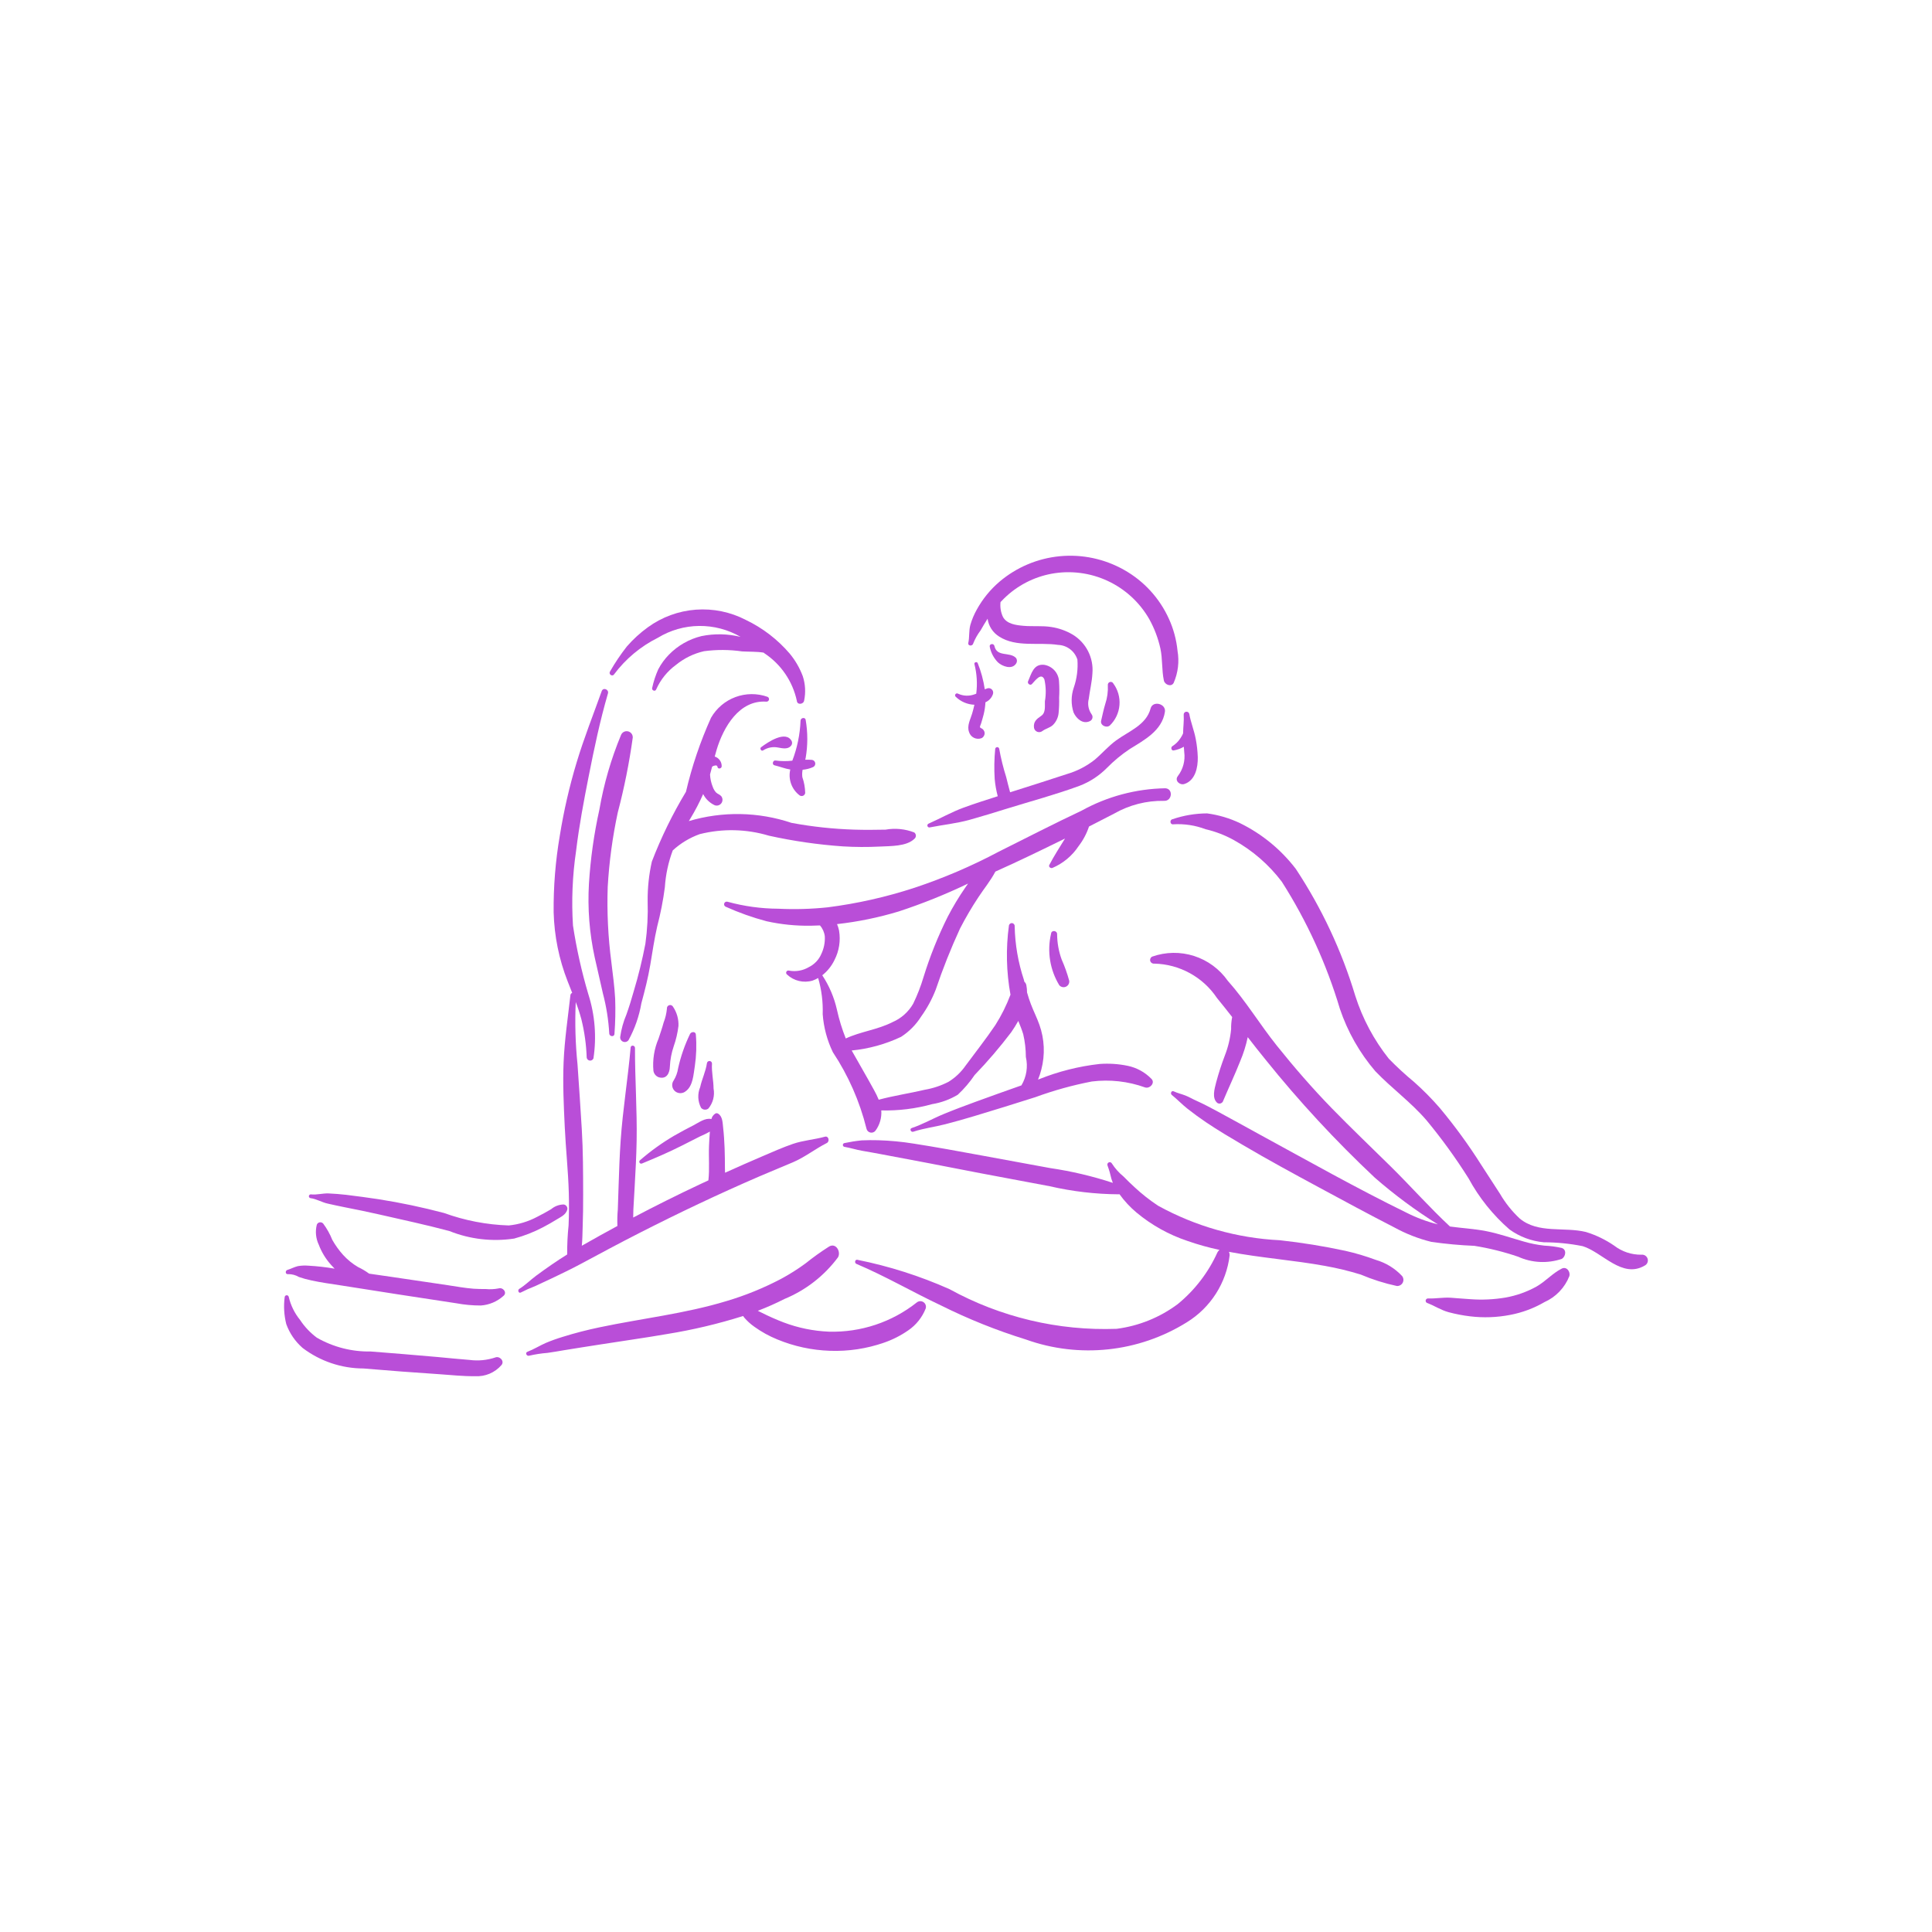 <?xml version="1.0" encoding="UTF-8"?>
<svg width="1200pt" height="1200pt" version="1.1" viewBox="0 0 1200 1200" xmlns="http://www.w3.org/2000/svg">
 <path d="m309.65 800.26c-2.625 0.508-5.309 0.637-7.969 0.391-2.508-0.023-5.016-0.008-7.516-0.199-5.434-0.414-10.836-1.41-16.219-2.223-11.441-1.723-22.887-3.414-34.344-5.074l-14.324-2.07v0.004c-2.16-1.59-4.469-2.965-6.898-4.102-3.461-2.035-6.594-4.586-9.293-7.559-2.566-2.859-4.812-5.988-6.699-9.332-1.434-3.602-3.332-7-5.648-10.109-0.535-0.617-1.355-0.914-2.16-0.781-0.809 0.133-1.488 0.68-1.793 1.438-1.078 4.191-0.641 8.625 1.23 12.527 1.734 4.562 4.297 8.77 7.559 12.406l2.262 2.414c-5.363-0.938-10.777-1.555-16.215-1.852-2.207-0.191-4.434-0.094-6.617 0.281-2.262 0.539-4.273 1.688-6.453 2.328-1.598 0.469-1.332 2.953 0.418 2.641 2.336-0.043 4.637 0.562 6.648 1.75 2.531 0.891 5.121 1.605 7.75 2.141 5.961 1.324 12.078 2.121 18.109 3.066l35.91 5.633c11.969 1.875 23.941 3.703 35.922 5.484l-0.004-0.004c5.059 0.945 10.191 1.418 15.336 1.41 5.164-0.352 10.062-2.41 13.93-5.852 2.746-2.023-0.105-5.66-2.922-4.758z" fill="#b94ed8"/>
 <path d="m307.59 843.16c-5.109 1.695-10.539 2.215-15.879 1.52-6.676-0.504-13.344-1.211-20.012-1.82-13.812-1.262-27.645-2.316-41.469-3.43-11.703 0.223-23.25-2.734-33.41-8.555-4.09-3.031-7.617-6.754-10.418-11.004-3.41-4.184-5.824-9.082-7.055-14.336-0.117-0.613-0.664-1.055-1.293-1.035-0.625 0.016-1.145 0.488-1.227 1.109-0.734 5.609-0.402 11.309 0.977 16.797 2.062 5.731 5.559 10.836 10.156 14.832 10.867 8.246 24.129 12.723 37.773 12.75 15.754 1.34 31.523 2.531 47.309 3.57 7.328 0.492 14.73 1.344 22.078 1.215l0.004 0.004c6.219 0.371 12.258-2.176 16.336-6.887 2.129-2.508-1.168-5.844-3.871-4.731z" fill="#b94ed8"/>
 <path d="m569.52 808.91c-15.504 12.309-34.855 18.758-54.645 18.211-9.652-0.395-19.18-2.34-28.215-5.769-4.609-1.77-9.125-3.769-13.535-5.992l-2.434-1.207c5.633-2.144 11.145-4.59 16.516-7.32 13.246-5.449 24.758-14.406 33.297-25.906 1.949-3.398-1.23-9.156-5.492-6.711-5.102 3.238-10.02 6.758-14.734 10.543-4.797 3.523-9.832 6.707-15.07 9.527-10.848 5.715-22.234 10.352-33.988 13.84-25.68 7.812-52.512 10.762-78.719 16.27-7.738 1.625-15.418 3.578-22.961 5.945-3.559 1.07-7.059 2.324-10.484 3.762-3.863 1.68-7.523 4.023-11.441 5.496-1.648 0.621-0.52 2.934 1.078 2.445 3.758-0.863 7.574-1.449 11.418-1.746 3.457-0.48 6.879-1.09 10.32-1.668 7.156-1.199 14.328-2.266 21.492-3.41 14.141-2.258 28.332-4.184 42.441-6.637 15.98-2.578 31.754-6.32 47.191-11.188l0.652 0.934c1.855 2.168 3.977 4.09 6.312 5.731 4.41 3.168 9.176 5.805 14.203 7.859 10.426 4.32 21.543 6.723 32.824 7.09 11.398 0.41 22.773-1.301 33.543-5.055 5.356-1.848 10.43-4.426 15.074-7.664 4.859-3.328 8.609-8.031 10.781-13.504 0.488-1.453-0.031-3.055-1.277-3.945-1.246-0.891-2.93-0.863-4.148 0.07z" fill="#b94ed8"/>
 <path d="m870.9 792.59c-4.434-4.754-10.07-8.223-16.312-10.039-6.188-2.301-12.52-4.184-18.961-5.641-13.438-2.891-27.016-5.086-40.68-6.574-26.52-1.293-52.391-8.629-75.645-21.445-5.172-3.422-10.055-7.262-14.598-11.488-2.344-2.16-4.633-4.352-6.856-6.641-2.816-2.297-5.258-5.023-7.223-8.082-0.355-0.719-1.215-1.031-1.945-0.707-0.734 0.324-1.078 1.172-0.785 1.914 1.004 2.742 1.82 5.551 2.453 8.402l0.863 2.41v-0.004c-12.668-4.168-25.672-7.238-38.871-9.172l-42.633-7.836c-14.09-2.59-28.184-5.195-42.344-7.398l0.004 0.004c-7.254-1.164-14.57-1.855-21.91-2.074-3.434-0.086-6.875-0.078-10.309 0.09-3.582 0.367-7.144 0.93-10.668 1.68-0.574 0.109-0.984 0.617-0.969 1.203 0.02 0.582 0.457 1.07 1.035 1.145 3.644 0.613 7.144 1.77 10.785 2.41 3.621 0.641 7.246 1.246 10.855 1.941 6.711 1.293 13.434 2.562 20.16 3.805 14.375 2.648 28.691 5.59 43.059 8.289l42.613 8.008v0.004c14.051 3.238 28.414 4.918 42.832 5.012l0.48-0.059v-0.004c3.031 4.219 6.582 8.043 10.562 11.383 9.352 7.793 20.078 13.77 31.625 17.625 6.523 2.281 13.184 4.144 19.941 5.59-0.555 0.418-1.004 0.965-1.312 1.59-5.617 12.434-14.039 23.402-24.602 32.047-11.125 8.312-24.215 13.609-37.996 15.375-36.195 1.328-72.074-7.191-103.81-24.648-18.344-8.164-37.531-14.277-57.215-18.227-1.523-0.293-1.91 1.984-0.59 2.543 17.957 7.578 34.836 17.477 52.457 25.777v-0.004c17 8.48 34.656 15.566 52.801 21.188 33.184 11.895 69.984 7.973 99.914-10.648 14.785-9.074 24.605-24.414 26.66-41.641 0.039-0.746-0.113-1.492-0.441-2.16 19.793 3.773 40.09 5.16 59.906 8.789h-0.004c7.418 1.332 14.75 3.109 21.953 5.328 7.227 3.074 14.73 5.449 22.41 7.098 1.504 0.109 2.934-0.676 3.648-2.004 0.715-1.332 0.582-2.957-0.34-4.152z" fill="#b94ed8"/>
 <path d="m350.1 748.12c-2.852 0.047-5.602 1.078-7.777 2.926-2.859 1.672-5.746 3.297-8.715 4.766-5.469 2.91-11.453 4.727-17.617 5.336-13.707-0.438-27.258-3.047-40.148-7.723-13.457-3.566-27.09-6.434-40.84-8.59-6.664-0.973-13.34-1.93-20.027-2.711-3.602-0.422-7.242-0.699-10.859-0.863-3.719-0.164-7.391 1.02-11.012 0.582-0.633-0.035-1.184 0.434-1.25 1.062-0.062 0.633 0.383 1.203 1.008 1.293 3.586 0.434 7 2.559 10.617 3.367 3.562 0.797 7.133 1.594 10.719 2.293 7.277 1.418 14.527 2.91 21.758 4.559 14.426 3.289 28.852 6.387 43.156 10.199v0.004c12.766 5.113 26.668 6.727 40.27 4.672 6.191-1.676 12.184-4.023 17.863-7.004 2.945-1.527 5.812-3.195 8.641-4.922 2.598-1.586 5.312-2.762 6.383-5.762l-0.004 0.004c0.27-0.754 0.176-1.586-0.242-2.262-0.422-0.68-1.129-1.129-1.922-1.227z" fill="#b94ed8"/>
 <path d="m512.37 706.03c-6.602 1.832-13.441 2.246-19.934 4.484-6.387 2.199-12.582 4.981-18.789 7.629-7.805 3.332-15.574 6.754-23.301 10.258l-0.078-2.731c-0.031-4.184-0.023-8.367-0.203-12.547-0.184-4.262-0.426-8.516-0.914-12.75-0.344-2.977-0.301-6.984-3.148-8.68h0.004c-0.574-0.367-1.316-0.344-1.863 0.066-1.152 0.777-1.969 1.961-2.281 3.316l-0.133-0.035c-3.766-0.805-7.625 2.16-10.891 3.84-4.109 2.106-8.172 4.277-12.18 6.574v0.004c-7.512 4.414-14.598 9.512-21.172 15.23-0.438 0.379-0.535 1.023-0.23 1.52 0.305 0.492 0.922 0.695 1.461 0.477 8.293-3.422 16.387-6.859 24.41-10.922 3.883-1.965 7.75-3.961 11.641-5.894l-0.004 0.004c2.106-0.898 4.16-1.906 6.16-3.016-0.254 2.977-0.418 5.961-0.543 8.949-0.289 7.055 0.418 14.328-0.383 21.344l-4.731 2.195c-14.152 6.644-28.148 13.613-41.98 20.898l0.113-5.039 0.777-13.68c0.547-9.66 1.078-19.34 1.25-29.02 0.332-19.18-1.078-38.391-1.023-57.582 0-1.719-2.551-2.047-2.707-0.27-1.672 19.254-4.863 38.398-6.191 57.668-0.645 9.387-0.973 18.805-1.281 28.207l-0.48 14.52h0.004c-0.312 3.465-0.402 6.949-0.262 10.426-7.227 3.902-14.406 7.894-21.539 11.965l-0.57 0.324c0.371-3.684 0.375-7.441 0.512-11.07 0.262-6.988 0.332-13.984 0.316-20.977-0.031-13.441-0.031-26.801-0.84-40.223-0.816-13.461-1.703-26.922-2.656-40.375v-0.004c-1.32-12.867-1.688-25.812-1.098-38.73 1.352 3.504 2.516 7.074 3.492 10.699 1.941 7.82 3.051 15.824 3.309 23.879 0.176 0.961 0.965 1.691 1.938 1.789 0.973 0.098 1.895-0.461 2.254-1.371 2.019-13.348 0.934-26.984-3.176-39.848-4.148-13.988-7.336-28.242-9.539-42.664-0.984-15.484-0.336-31.027 1.934-46.375 1.871-15.531 4.769-30.832 7.793-46.168 3.422-17.352 7.047-34.605 11.988-51.602 0.734-2.519-2.965-3.981-3.875-1.441-5.258 14.688-11.066 29.289-15.555 44.234-4.5 14.906-7.992 30.102-10.461 45.477-2.699 15.738-3.981 31.688-3.832 47.656 0.391 14.695 3.332 29.215 8.703 42.902l2.816 7.141c-0.625 0.23-1.055 0.801-1.105 1.465-1.559 13.91-3.652 27.648-4.231 41.66-0.559 13.41 0.086 26.809 0.719 40.199 0.641 13.602 2.125 27.195 2.512 40.801 0.191 6.734 0.145 13.488-0.133 20.219v-0.004c-0.629 6.027-0.918 12.086-0.871 18.145-3.305 2.051-6.562 4.176-9.766 6.402-3.258 2.266-6.508 4.535-9.684 6.914-3.438 2.574-6.648 5.824-10.285 8.039-1.332 0.812-0.352 3.066 0.992 2.246 2.867-1.48 5.816-2.793 8.832-3.938 3.387-1.559 6.773-3.121 10.137-4.738 6.07-2.918 12.145-5.789 18.078-8.98 12.121-6.519 24.238-13.016 36.5-19.262 24.527-12.504 49.414-24.324 74.688-35.234 6.894-2.977 13.863-5.777 20.766-8.734 7.519-3.223 13.738-8.258 20.98-11.926 1.965-1.004 1.211-4.594-1.16-3.938z" fill="#b94ed8"/>
 <path d="m969.86 775.09c-3.504-0.773-7.066-1.242-10.652-1.406-4.301-0.469-8.551-1.312-12.703-2.523-7.867-2.203-15.578-4.977-23.613-6.523-7.356-1.41-14.871-1.809-22.293-2.832-12.664-11.809-24.195-24.84-36.52-37.016-12.293-12.141-24.797-24.008-36.848-36.395-12.031-12.371-23.383-25.441-34.164-38.91-10.496-13.117-19.266-27.758-30.465-40.289-5.113-7.289-12.469-12.703-20.945-15.418-8.477-2.711-17.613-2.574-26.004 0.391-1.02 0.488-1.531 1.641-1.211 2.723 0.316 1.082 1.375 1.773 2.492 1.629 15.703 0.344 30.246 8.324 38.969 21.383 3.195 3.887 6.32 7.836 9.418 11.805-0.48 2.481-0.699 5.008-0.645 7.535-0.539 5.633-1.859 11.164-3.926 16.434-2.082 5.469-3.879 11.035-5.394 16.688-0.949 3.856-2.766 9.645 0.699 12.652 0.684 0.492 1.578 0.586 2.344 0.238 0.504-0.215 0.914-0.594 1.172-1.07l0.203-0.523c3.418-8.113 7.254-16.215 10.5-24.434 2.059-4.848 3.637-9.879 4.723-15.031 3.617 4.664 7.258 9.312 10.988 13.883 20.906 26.023 43.609 50.547 67.941 73.398 12.254 10.68 25.332 20.367 39.121 28.98-6.695-1.664-13.184-4.074-19.344-7.188-31.152-15.23-61.48-32.359-91.922-48.945-8.66-4.719-17.258-9.555-25.953-14.211-4.199-2.246-8.414-4.504-12.762-6.434-2.312-1.027-4.559-2.383-6.91-3.289-2.426-0.938-4.785-1.426-7.172-2.559-1.363-0.648-2.242 1.371-1.18 2.231 3.481 2.801 6.43 5.977 9.961 8.742 3.676 2.879 7.394 5.602 11.27 8.219 7.488 5.059 15.309 9.664 23.09 14.25 15.387 9.066 31.094 17.594 46.805 26.078 15.562 8.406 31.133 16.828 46.871 24.902l0.004-0.004c7.32 4.039 15.141 7.106 23.258 9.109 8.863 1.27 17.789 2.09 26.734 2.457 9.242 1.48 18.344 3.746 27.199 6.777 8.531 3.848 18.203 4.32 27.066 1.32 2.461-1.422 3.227-5.891-0.203-6.824z" fill="#b94ed8"/>
 <path d="m969.98 787.97c-5.773 2.926-10.02 7.945-15.645 11.137v0.004c-5.977 3.305-12.457 5.609-19.18 6.812-7.203 1.223-14.531 1.57-21.82 1.027-4.109-0.219-8.203-0.652-12.309-0.91-4.742-0.297-9.285 0.633-13.973 0.445-0.715-0.051-1.359 0.426-1.52 1.121-0.16 0.699 0.207 1.41 0.871 1.68 4.621 1.746 8.477 4.41 13.32 5.731 4.371 1.172 8.824 2.031 13.316 2.57 8.348 1.012 16.801 0.707 25.051-0.906 7.453-1.422 14.609-4.094 21.168-7.91 7.125-3.156 12.707-9 15.535-16.262 0.648-2.731-1.77-6.082-4.816-4.539z" fill="#b94ed8"/>
 <path d="m1019.5 779.32c-6.137 0.082-12.117-1.918-16.969-5.676-5.371-3.688-11.277-6.535-17.508-8.441-13.496-3.301-29.672 1.188-41.125-8.383h-0.004c-4.777-4.465-8.875-9.602-12.168-15.25-3.926-5.973-7.746-12.016-11.664-17.988-7.801-12.348-16.406-24.168-25.77-35.379-4.934-5.695-10.234-11.066-15.867-16.07-5.523-4.566-10.801-9.426-15.809-14.551-9.273-11.664-16.34-24.922-20.848-39.121-8.406-27.906-20.844-54.438-36.91-78.754-9.16-11.98-20.965-21.684-34.496-28.344-6.504-3.121-13.461-5.195-20.613-6.148-7.301 0.031-14.551 1.25-21.461 3.609-2.019 0.406-1.531 3.555 0.5 3.168 6.801-0.41 13.609 0.625 19.98 3.043 6.121 1.418 12.016 3.676 17.52 6.711 11.652 6.457 21.828 15.281 29.871 25.906 15.609 24.504 27.746 51.059 36.059 78.898 4.777 14.227 12.25 27.395 22.008 38.793 10.207 10.672 22.156 19.242 31.824 30.516 9.465 11.434 18.18 23.469 26.086 36.027 6.512 12.012 15.121 22.762 25.422 31.738 6.277 4.539 13.66 7.297 21.375 7.984 8.105 0.012 16.191 0.82 24.141 2.418 12.406 3.891 24.367 20.258 38.426 12.082 1.578-0.766 2.371-2.559 1.875-4.242-0.496-1.68-2.133-2.758-3.875-2.547z" fill="#b94ed8"/>
 <path d="m418.08 625.39c-0.43-0.898-1.449-1.348-2.406-1.066-0.953 0.281-1.562 1.215-1.441 2.203-0.273 2.941-0.961 5.832-2.039 8.582-0.887 3.359-2.074 6.652-3.144 9.961-2.707 6.305-3.809 13.184-3.199 20.02 0.289 1.832 1.543 3.367 3.281 4.012 4.832 1.441 6.84-2.477 6.941-6.688 0.207-4.258 1.004-8.469 2.371-12.508 1.449-4.098 2.441-8.344 2.957-12.66 0.184-4.203-0.977-8.359-3.32-11.855z" fill="#b94ed8"/>
 <path d="m432.2 642.57c-0.113-2.055-2.879-1.855-3.602-0.359-3.277 6.769-5.758 13.895-7.391 21.238-0.391 2.684-1.324 5.262-2.742 7.578-0.797 1.09-1.117 2.453-0.891 3.785 0.23 1.328 0.984 2.512 2.098 3.273 1.875 1.27 4.352 1.18 6.133-0.215 4.734-3.383 4.879-10.496 5.762-15.691v0.004c0.961-6.492 1.176-13.074 0.633-19.613z" fill="#b94ed8"/>
 <path d="m443.21 676.1c-0.031-5.082-1.328-10.312-0.98-15.359 0.086-0.871-0.547-1.645-1.418-1.73-0.871-0.09-1.645 0.547-1.734 1.418-0.719 5.012-3.113 9.867-4.199 14.84-1.723 4.137-1.52 8.828 0.559 12.797 1.137 1.375 3.168 1.578 4.559 0.457 2.859-3.461 4.035-8.008 3.215-12.422z" fill="#b94ed8"/>
 <path d="m723.82 489.61c-18.238 0.309-36.117 5.09-52.07 13.926-17.281 8.133-34.258 16.91-51.352 25.426v0.004c-16.797 8.934-34.32 16.441-52.375 22.438-17.559 5.75-35.617 9.82-53.941 12.156-10.18 1.07-20.426 1.359-30.648 0.863-10.66-0.051-21.266-1.508-31.543-4.328-0.84-0.27-1.742 0.168-2.051 0.992-0.309 0.828 0.09 1.75 0.902 2.094 8.195 3.695 16.68 6.711 25.371 9.016 8.984 1.988 18.172 2.922 27.375 2.789l5.809-0.188h-0.004c1.676 1.91 2.727 4.289 3.016 6.812 0.191 3.773-0.559 7.535-2.18 10.945-1.535 3.574-4.305 6.477-7.801 8.176-3.68 2.16-8.016 2.922-12.211 2.144-0.645-0.219-1.352 0.066-1.672 0.668-0.316 0.602-0.152 1.348 0.395 1.758 4.254 3.988 10.305 5.418 15.895 3.754 1.195-0.426 2.348-0.957 3.441-1.59 2.121 7.285 3.07 14.859 2.82 22.441 0.598 8.203 2.738 16.219 6.312 23.625 9.609 14.492 16.664 30.523 20.863 47.398 0.227 1.238 1.164 2.223 2.387 2.508 1.227 0.289 2.504-0.18 3.254-1.188 2.648-3.625 3.914-8.074 3.574-12.547 10.676 0.258 21.332-1.059 31.625-3.91 5.625-0.918 11.027-2.902 15.91-5.848 3.941-3.684 7.457-7.797 10.48-12.266 8.082-8.391 15.66-17.25 22.695-26.531 1.508-2.191 3.019-4.555 4.391-7.031 1.09 2.723 2.223 5.438 3.059 8.238h0.004c1.078 4.641 1.629 9.387 1.637 14.148 1.398 6.019 0.41 12.348-2.762 17.652-9.602 3.375-19.184 6.805-28.75 10.293-6.559 2.398-13.066 4.844-19.523 7.5-6.68 2.746-13.035 6.418-19.871 8.699-1.527 0.512-0.5 2.789 1.012 2.281 6.438-2.148 13.32-2.949 19.891-4.66 6.039-1.57 12.016-3.238 17.984-5.047 12.648-3.828 25.273-7.695 37.859-11.73h0.004c11.422-4.188 23.16-7.453 35.109-9.754 11.176-1.391 22.523-0.129 33.117 3.688 2.918 0.961 6.523-2.894 3.859-5.398v-0.004c-3.969-4.066-9.059-6.856-14.621-8.02-5.773-1.203-11.688-1.59-17.57-1.152-12.965 1.469-25.668 4.68-37.766 9.555l-0.402 0.141c0.832-2.031 1.512-4.113 2.043-6.242 2.402-9.184 1.984-18.879-1.203-27.824-1.535-4.356-3.644-8.469-5.281-12.781-0.914-2.398-1.699-4.84-2.398-7.309 0.008-1.5-0.133-2.996-0.426-4.469-0.156-0.844-0.598-1.609-1.254-2.168l-0.273-1.207h-0.004c-3.555-10.723-5.481-21.914-5.719-33.207 0.102-0.988-0.621-1.871-1.609-1.973-0.992-0.098-1.875 0.625-1.973 1.613-1.934 14.242-1.602 28.703 0.977 42.84-2.469 6.582-5.609 12.891-9.375 18.828-5.781 8.586-12.281 16.801-18.426 25.125h-0.004c-2.816 4.082-6.445 7.535-10.656 10.148-4.609 2.383-9.559 4.043-14.668 4.922-9.555 2.25-19.25 3.664-28.715 6.207-0.824-2.019-1.773-3.988-2.844-5.891-4.527-8.293-9.324-16.441-13.938-24.68 10.633-1.039 21.008-3.906 30.668-8.477 5.047-3.262 9.32-7.594 12.52-12.684 3.668-5.121 6.688-10.676 8.98-16.543 4.359-12.938 9.406-25.633 15.117-38.031 3.453-6.699 7.266-13.211 11.43-19.492 3.465-5.293 7.609-10.281 10.539-15.898 14.578-6.481 28.922-13.496 43.242-20.52-3.336 5.445-6.801 10.75-9.758 16.426-0.613 1.176 0.902 2.25 1.945 1.828 6.621-2.824 12.27-7.531 16.246-13.535 2.828-3.672 5.019-7.793 6.477-12.191l15.602-8.016c9.438-5.391 20.152-8.129 31.02-7.93 5.027 0.27 5.836-7.516 0.781-7.809zm-124.35 61.801c-3.981 5.773-7.598 11.793-10.832 18.016-6.012 12.035-11.027 24.539-15 37.395-1.695 5.711-3.856 11.277-6.461 16.637-2.949 5.106-7.473 9.121-12.898 11.434-9.203 4.699-19.734 5.805-28.953 10.121v-0.004c-2.309-5.785-4.144-11.754-5.484-17.84-1.711-7.629-4.801-14.887-9.117-21.406 3.223-2.551 5.82-5.801 7.602-9.504 2.887-5.621 3.879-12.027 2.832-18.262-0.277-1.379-0.699-2.727-1.254-4.019 12.996-1.445 25.828-4.082 38.34-7.871 14.711-4.828 29.09-10.609 43.047-17.309z" fill="#b94ed8"/>
 <path d="m567.85 517.05c-5.672-2.203-11.844-2.805-17.832-1.738-6.422 0.121-12.852 0.195-19.273-0.008h-0.004c-13.121-0.398-26.195-1.801-39.102-4.199-20.641-6.922-42.918-7.309-63.789-1.113l0.801-1.32c3.031-4.969 5.734-10.133 8.09-15.457 1.543 3.059 4.074 5.5 7.184 6.934 1.516 0.555 3.219 0.027 4.156-1.285 0.941-1.316 0.891-3.094-0.121-4.356-0.84-1.023-2.219-1.324-3.164-2.25h-0.004c-0.945-1.035-1.668-2.254-2.117-3.586-0.973-2.434-1.531-5.012-1.66-7.625l1.281-4.816 0.371-0.27c0.602-0.359 2.816-1.113 2.945 0.266 0.16 1.738 2.731 1.27 2.641-0.418h-0.004c0-2.699-1.75-5.086-4.32-5.902l1.152-4.117c4.211-14.062 14.023-31.137 30.91-29.98v0.004c0.77 0.051 1.457-0.461 1.633-1.211 0.172-0.746-0.223-1.512-0.934-1.801-6.445-2.277-13.484-2.219-19.891 0.16-6.406 2.379-11.773 6.934-15.168 12.863-6.672 14.777-11.883 30.172-15.566 45.961-8.312 13.801-15.402 28.301-21.184 43.34-1.805 8.016-2.68 16.207-2.617 24.422 0.281 8.887-0.184 17.781-1.391 26.59-1.906 9.973-4.328 19.836-7.25 29.559-1.367 4.883-2.852 9.715-4.559 14.488h-0.004c-1.887 4.457-3.184 9.141-3.852 13.938-0.102 1.277 0.66 2.469 1.859 2.918 1.203 0.453 2.559 0.051 3.324-0.98 3.906-7.152 6.606-14.902 7.981-22.938 2.121-7.816 4.156-15.754 5.508-23.742 1.359-8.031 2.496-16.004 4.32-23.953v-0.004c2.098-7.996 3.684-16.121 4.75-24.32 0.504-7.832 2.16-15.547 4.91-22.898 4.848-4.453 10.539-7.887 16.738-10.102 14.152-3.566 29.008-3.234 42.988 0.961 15.121 3.344 30.465 5.566 45.914 6.641 7.644 0.457 15.312 0.496 22.961 0.113 6.519-0.359 16.547 0.031 21.516-4.836 0.59-0.492 0.918-1.23 0.895-1.996-0.027-0.766-0.406-1.48-1.023-1.934z" fill="#b94ed8"/>
 <path d="m714.65 440.05c-2.703 10.297-13.504 14.082-21.387 19.832-4.863 3.547-8.746 8.145-13.32 12.008-5.098 4.019-10.914 7.027-17.145 8.855-11.762 3.906-23.586 7.602-35.395 11.355l-0.176-0.621c-0.805-2.918-1.531-5.856-2.254-8.789-1.828-5.769-3.281-11.652-4.352-17.613-0.117-0.605-0.652-1.039-1.27-1.02-0.617 0.016-1.129 0.48-1.211 1.09-0.605 6.207-0.715 12.453-0.324 18.676 0.32 3.625 0.957 7.215 1.902 10.727-7.102 2.281-14.215 4.523-21.219 7.09-7.559 2.769-14.477 6.731-21.797 9.961-0.547 0.262-0.824 0.883-0.652 1.461 0.172 0.582 0.742 0.953 1.344 0.875 8.34-1.652 16.75-2.473 24.996-4.773 7.594-2.121 15.121-4.441 22.648-6.781 15.121-4.691 30.578-8.816 45.43-14.281h-0.004c6.406-2.449 12.219-6.238 17.047-11.109 4.297-4.387 9.035-8.312 14.145-11.723 9.113-5.652 20.145-11.445 21.898-23.16 0.754-5.078-7.566-7.172-8.906-2.059z" fill="#b94ed8"/>
 <path d="m743.96 470.3c-0.121-3.801-0.543-7.582-1.266-11.312-0.973-5.269-3.082-10.289-4-15.527-0.184-0.926-1.066-1.543-2-1.398-0.934 0.148-1.586 1.008-1.473 1.945 0.238 3.809-0.336 7.691-0.383 11.535-0.441 1.027-0.984 2.008-1.617 2.93-1.258 1.969-2.93 3.641-4.894 4.902-1.375 0.684-0.84 3.121 0.801 2.715 2.172-0.395 4.262-1.16 6.172-2.266l0.254 3.348h0.004c0.695 5.285-0.738 10.633-3.984 14.863-2.195 2.82 1.199 5.832 4.035 4.93 6.852-2.176 8.492-10.367 8.352-16.664z" fill="#b94ed8"/>
 <path d="m664.12 609.19c-1.238-4.535-2.812-8.969-4.719-13.266-1.812-5.008-2.762-10.289-2.805-15.613 0.098-2.414-3.578-2.82-3.762-0.375-2.559 10.93-0.723 22.426 5.113 32.016 1.023 1.176 2.691 1.547 4.113 0.91 1.418-0.637 2.258-2.129 2.059-3.672z" fill="#b94ed8"/>
 <path d="m383.7 504.69c4.027-15.297 7.137-30.82 9.312-46.488 0.129-1.855-1.109-3.527-2.922-3.945-1.809-0.422-3.656 0.535-4.359 2.258-6.18 14.871-10.684 30.387-13.426 46.258-3.367 15.176-5.539 30.594-6.5 46.109-0.898 15.359 0.309 30.77 3.586 45.805 1.645 7.441 3.438 14.84 5.07 22.281h-0.004c2.148 8.137 3.477 16.469 3.961 24.867 0.027 2.039 3.113 2.457 3.234 0.324 0.547-7.254 0.695-14.527 0.441-21.797-0.398-7.598-1.473-15.145-2.359-22.691h0.004c-2.051-15.527-2.809-31.195-2.273-46.848 0.898-15.512 2.981-30.934 6.234-46.133z" fill="#b94ed8"/>
 <path d="m498.57 419.85c-1.898-5.023-4.609-9.703-8.027-13.844-7.539-8.82-16.844-15.961-27.309-20.965-9.555-4.961-20.301-7.164-31.039-6.363-10.734 0.801-21.035 4.578-29.75 10.902-4.816 3.477-9.215 7.496-13.113 11.98-3.852 4.914-7.34 10.105-10.441 15.527-1.062 1.656 1.387 3.422 2.508 1.777h0.004c7.176-9.602 16.5-17.391 27.227-22.742 7.719-4.707 16.566-7.242 25.605-7.336 9.043-0.098 17.941 2.246 25.762 6.785-7.949-1.941-16.23-2.109-24.25-0.492-7.695 1.863-14.707 5.856-20.238 11.52-2.644 2.695-4.879 5.762-6.644 9.105-1.656 3.695-2.926 7.559-3.777 11.52-0.48 1.633 1.941 2.582 2.508 0.934v-0.004c2.711-6.07 6.965-11.328 12.344-15.238 5.043-4.102 10.961-6.988 17.293-8.438 7.863-1.051 15.836-1.008 23.688 0.117 4.269 0.262 8.961 0.047 13.359 0.762l0.488 0.395 0.004 0.004c10.316 6.824 17.551 17.418 20.156 29.512 0.176 2.723 4.137 2.297 4.535-0.129h0.004c1.055-5.086 0.746-10.359-0.895-15.289z" fill="#b94ed8"/>
 <path d="m504.34 471.98c-1.395-0.125-2.797-0.164-4.199-0.117l0.285-1.176c1.332-7.746 1.336-15.656 0.012-23.402-0.238-2.129-3.285-1.523-3.211 0.508h0.004c-0.348 8.445-2.074 16.781-5.106 24.672-3.461 0.414-6.961 0.379-10.414-0.098-1.695-0.293-2.398 2.559-0.688 2.969 3.414 0.824 6.461 2.086 9.84 2.629h-0.004c-0.695 2.961-0.516 6.059 0.523 8.918 1.035 2.859 2.887 5.356 5.32 7.18 0.637 0.422 1.449 0.488 2.148 0.172 0.695-0.316 1.18-0.973 1.277-1.734-0.078-3.344-0.68-6.656-1.777-9.816-0.191-1.527-0.133-3.07 0.168-4.578 2.258-0.188 4.465-0.754 6.535-1.672 0.941-0.449 1.473-1.465 1.309-2.492-0.164-1.031-0.988-1.828-2.023-1.961z" fill="#b94ed8"/>
 <path d="m491.78 460.39c-3.656-7.078-14.953 0.652-19.047 3.719-1.043 0.785 0.07 2.691 1.23 1.996 2.793-1.824 6.199-2.461 9.465-1.766 2.481 0.445 5.652 1.156 7.602-0.812v-0.004c0.902-0.773 1.203-2.035 0.75-3.133z" fill="#b94ed8"/>
 <path d="m731.38 404.16c-0.691-6.832-2.488-13.508-5.328-19.758-5.812-12.883-15.602-23.562-27.934-30.469-12.113-6.832-26.035-9.781-39.879-8.449s-26.945 6.887-37.531 15.906c-5.66 4.859-10.402 10.695-14.004 17.23-1.707 3.031-3.055 6.254-4.016 9.598-0.984 3.695-0.438 7.519-1.258 11.129-0.438 1.926 2.625 2.211 3.059 0.305v0.004c1.152-2.887 2.688-5.602 4.559-8.078 1.426-2.453 2.801-4.914 4.367-7.281 0.625 4.578 3.258 8.637 7.18 11.078 10.66 6.879 24.727 3.371 36.59 5.18h-0.004c5.539 0.199 10.352 3.859 12.023 9.141 0.441 5.906-0.332 11.84-2.266 17.438-1.707 4.996-1.75 10.41-0.113 15.434 1.75 3.828 5.773 7.469 10.141 5.34 0.781-0.363 1.352-1.062 1.551-1.898 0.199-0.84 0.004-1.719-0.527-2.394-1.949-2.773-2.586-6.262-1.734-9.543 0.664-5.281 1.992-10.461 2.266-15.793 0.41-4.758-0.516-9.531-2.676-13.793-2.16-4.258-5.469-7.828-9.547-10.305-4.102-2.426-8.633-4.035-13.348-4.742-5.648-0.895-11.48-0.23-17.176-0.727-4.598-0.402-10.391-1.051-12.832-5.551h0.004c-1.34-2.871-1.855-6.055-1.492-9.203l2.32-2.367h0.004c8.074-7.879 18.309-13.184 29.406-15.238 11.762-2.148 23.902-0.602 34.754 4.426 10.848 5.031 19.871 13.297 25.836 23.66 3.191 5.727 5.535 11.883 6.957 18.281 1.441 6.602 0.785 13.449 2.188 19.996 0.543 2.527 4.586 4.238 6.082 1.422v-0.004c2.738-6.277 3.562-13.227 2.379-19.973z" fill="#b94ed8"/>
 <path d="m657.79 423.41c-0.168-5.297-4.102-9.715-9.344-10.492-6.547-0.613-7.793 5.519-9.91 10.293-0.586 1.32 1.32 2.785 2.379 1.699 1.938-1.992 5.727-7.488 7.769-2.93v0.004c1.008 4.465 1.121 9.086 0.324 13.598-0.094 3.176 0.578 7.106-2.289 9.047-2.867 1.941-4.981 3.656-4.481 7.441l0.004-0.004c0.195 1.129 0.973 2.066 2.043 2.477 1.066 0.406 2.273 0.219 3.168-0.488 1.984-1.504 4.551-1.941 6.461-3.672v-0.004c2.019-1.965 3.289-4.578 3.59-7.379 0.324-3.227 0.438-6.469 0.336-9.707 0.199-3.293 0.184-6.594-0.051-9.883z" fill="#b94ed8"/>
 <path d="m613.05 427.62-1.383 0.523c-0.82-5.574-2.293-11.031-4.391-16.262-0.43-1.113-2.359-0.582-2.039 0.602v-0.004c1.527 6.008 1.91 12.25 1.125 18.398l-0.984 0.359c-3.336 1.262-7.043 1.133-10.285-0.359-0.543-0.367-1.277-0.23-1.656 0.305-0.379 0.531-0.262 1.27 0.262 1.664 3.106 2.996 7.207 4.738 11.52 4.883-0.41 1.871-0.887 3.723-1.43 5.547-1.078 3.633-3.297 7.461-1.93 11.309 0.453 1.594 1.555 2.922 3.035 3.664s3.203 0.832 4.75 0.246c1.211-0.57 1.965-1.805 1.926-3.141-0.043-1.336-0.871-2.523-2.113-3.019-1.496-0.633-0.461-1.617-0.047-3.098 0.523-1.875 1.141-3.699 1.586-5.598v0.004c0.586-2.441 0.949-4.934 1.082-7.441 2.211-0.957 3.91-2.816 4.668-5.106 0.344-1.035 0.055-2.172-0.738-2.918-0.793-0.746-1.949-0.965-2.957-0.559z" fill="#b94ed8"/>
 <path d="m630.98 408.6c-3.898-3.906-11.777-0.316-13.328-7.375-0.406-1.844-3.312-1.391-2.906 0.461 0.707 3.66 2.473 7.035 5.078 9.707 2.746 2.539 8.75 4.738 11.281 0.75v0.004c0.742-1.082 0.691-2.523-0.125-3.547z" fill="#b94ed8"/>
 <path d="m691.52 424.55c-0.387-0.797-1.293-1.199-2.141-0.949-0.852 0.25-1.395 1.082-1.285 1.961 0.203 3.977-0.344 7.961-1.613 11.738-1.031 3.445-1.75 6.898-2.559 10.406-0.66 2.856 3.402 4.68 5.414 2.906v-0.004c3.457-3.344 5.586-7.828 5.984-12.621 0.402-4.789-0.949-9.566-3.801-13.438z" fill="#b94ed8"/>
</svg>
